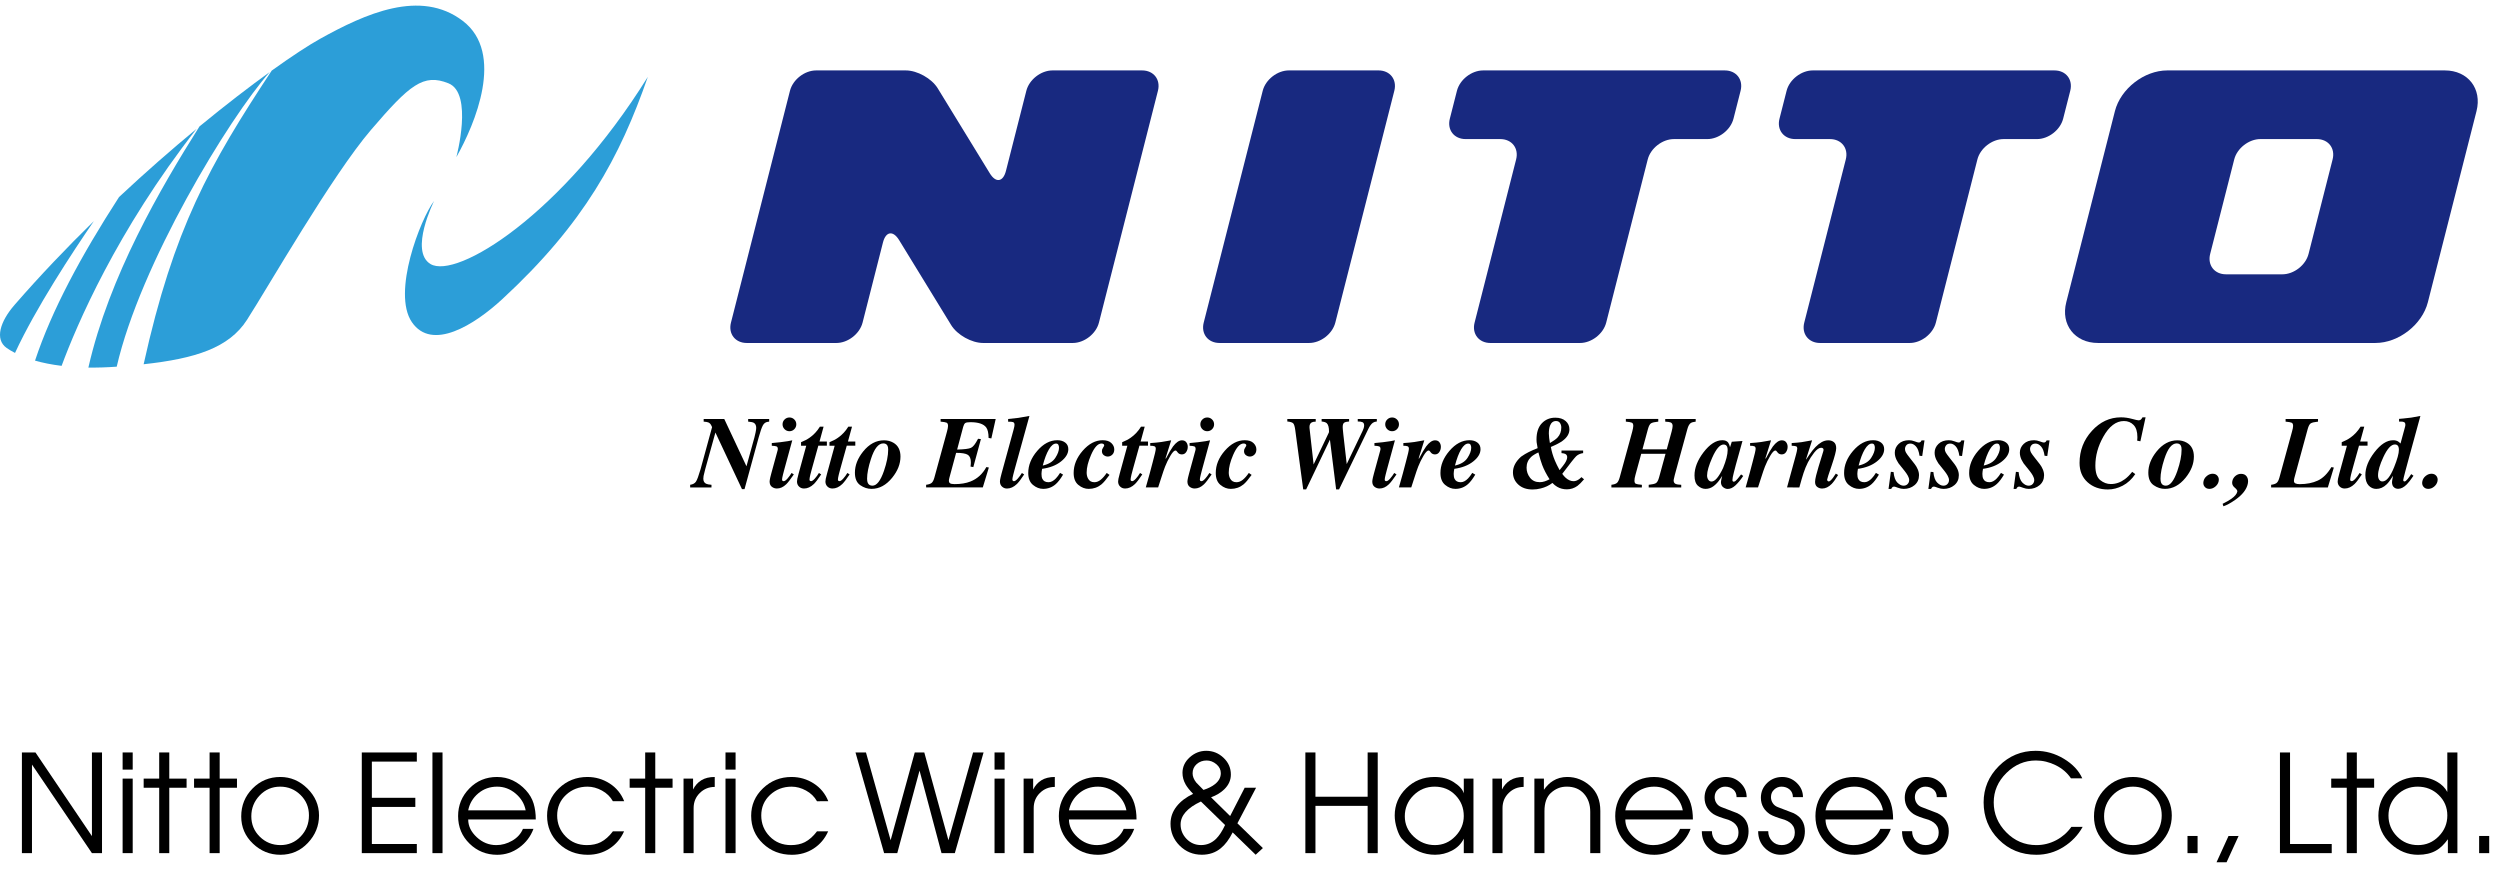 <?xml version="1.0" encoding="utf-8"?>
<!-- Generator: Adobe Illustrator 25.3.1, SVG Export Plug-In . SVG Version: 6.00 Build 0)  -->
<svg version="1.1" baseProfile="tiny" xmlns="http://www.w3.org/2000/svg" xmlns:xlink="http://www.w3.org/1999/xlink" x="0px"
	 y="0px" viewBox="0 0 215 75" overflow="visible" xml:space="preserve">
<g id="フッター">
</g>
<g id="ヘッダー">
</g>
<g id="MENU1">
</g>
<g id="MENU2">
	<g>
		<g>
			<g>
				<g>
					<g>
						<path fill="#2C9ED8" d="M37.025,22.707c-1.85-1.11,0.308-5.428,0.308-5.428c-1.172,1.542-3.639,7.895-1.912,10.424
							c1.727,2.529,5.366,0.247,7.772-1.974c7.058-6.515,10.116-12.213,12.521-19.121C48.313,18.513,39.25,24.042,37.025,22.707z"/>
						<path fill="#2C9ED8" d="M17.154,10.874c-3.355,5.325-7.766,12.87-9.553,20.737c0.745,0.01,1.556-0.013,2.437-0.077
							c2.022-8.802,9.63-21.348,13.156-25.337C21.452,7.453,19.392,9.033,17.154,10.874z"/>
						<path fill="#2C9ED8" d="M10.237,16.946c-3.277,5.071-5.792,9.746-7.224,14.068c0.638,0.182,1.395,0.34,2.285,0.449
							c1.272-3.439,4.73-11.595,11.607-20.384C14.798,12.82,12.539,14.791,10.237,16.946z"/>
						<path fill="#2C9ED8" d="M38.567,7.164c2.159,0.864,0.678,6.353,0.678,6.353c1.604-2.837,4.194-8.944,0.555-11.719
							c-3.639-2.776-8.389-0.617-12.275,1.542c-0.942,0.523-2.38,1.457-4.157,2.732c-5.344,8.1-8.422,13.543-11.015,25.254
							c4.452-0.486,7.335-1.41,8.88-3.807c1.789-2.776,7.34-12.46,10.671-16.346C35.236,7.287,36.408,6.3,38.567,7.164z"/>
						<path fill="#2C9ED8" d="M1.25,26.223c-1.234,1.419-1.727,2.961-0.678,3.701c0.184,0.13,0.423,0.277,0.72,0.429
							C3.06,26.517,6.23,21.697,8.07,19.017C5.767,21.268,3.457,23.685,1.25,26.223z"/>
					</g>
					<path fill="#182980" d="M103.519,27.745c-0.245,0.963,0.367,1.751,1.361,1.751h7.705c0.994,0,2.007-0.788,2.252-1.751
						l5.075-19.939c0.245-0.963-0.367-1.751-1.361-1.751h-7.705c-0.994,0-2.007,0.788-2.252,1.751L103.519,27.745z"/>
					<path fill="#182980" d="M86.512,14.695c-0.245,0.963-0.87,1.058-1.389,0.21l-4.478-7.309c-0.519-0.847-1.757-1.54-2.75-1.54
						h-7.705c-0.994,0-2.007,0.788-2.252,1.751l-5.075,19.939c-0.245,0.963,0.367,1.751,1.361,1.751h7.705
						c0.994,0,2.007-0.788,2.252-1.751l1.753-6.888c0.245-0.963,0.87-1.058,1.389-0.21l4.478,7.309
						c0.519,0.847,1.757,1.54,2.75,1.54h7.705c0.994,0,2.007-0.788,2.252-1.751l5.075-19.939c0.245-0.963-0.367-1.751-1.361-1.751
						h-7.705c-0.994,0-2.007,0.788-2.252,1.751L86.512,14.695z"/>
					<path fill="#182980" d="M124.685,10.21c-0.245,0.963,0.367,1.751,1.361,1.751h2.98c0.994,0,1.606,0.788,1.361,1.751
						l-3.572,14.034c-0.245,0.963,0.367,1.751,1.361,1.751h7.705c0.994,0,2.007-0.788,2.252-1.751l3.572-14.034
						c0.245-0.963,1.259-1.751,2.252-1.751h2.87c0.994,0,2.007-0.788,2.252-1.751l0.612-2.403c0.245-0.963-0.367-1.751-1.361-1.751
						h-20.781c-0.994,0-2.007,0.788-2.252,1.751L124.685,10.21z"/>
					<path fill="#182980" d="M153.036,10.21c-0.245,0.963,0.367,1.751,1.361,1.751h2.98c0.994,0,1.606,0.788,1.361,1.751
						l-3.572,14.034c-0.245,0.963,0.367,1.751,1.361,1.751h7.705c0.994,0,2.007-0.788,2.252-1.751l3.572-14.034
						c0.245-0.963,1.259-1.751,2.252-1.751h2.87c0.994,0,2.007-0.788,2.252-1.751l0.612-2.403c0.245-0.963-0.367-1.751-1.361-1.751
						H155.9c-0.994,0-2.007,0.788-2.252,1.751L153.036,10.21z"/>
					<path fill="#182980" d="M210.258,6.056h-23.871c-1.987,0-4.014,1.576-4.504,3.501l-4.184,16.437
						c-0.49,1.926,0.735,3.501,2.722,3.501h23.871c1.987,0,4.014-1.576,4.504-3.501l4.184-16.437
						C213.47,7.631,212.245,6.056,210.258,6.056z M200.604,13.711l-2.069,8.129c-0.245,0.963-1.259,1.751-2.252,1.751h-4.848
						c-0.994,0-1.606-0.788-1.361-1.751l2.069-8.129c0.245-0.963,1.259-1.751,2.252-1.751h4.848
						C200.237,11.961,200.849,12.748,200.604,13.711z"/>
				</g>
				<g>
					<path d="M59.355,41.691c0.229-0.031,0.395-0.12,0.495-0.267c0.1-0.146,0.233-0.505,0.4-1.077l0.988-3.611l-0.039-0.09
						c-0.066-0.157-0.156-0.262-0.271-0.313c-0.075-0.034-0.212-0.059-0.413-0.073v-0.228h1.771l1.91,4.069l0.686-2.489
						c0.04-0.154,0.072-0.292,0.096-0.412c0.038-0.184,0.056-0.316,0.056-0.399c0-0.215-0.071-0.362-0.212-0.442
						c-0.092-0.048-0.252-0.081-0.481-0.099v-0.228h1.808v0.228l-0.125,0.018c-0.181,0.025-0.32,0.126-0.417,0.303
						c-0.098,0.176-0.216,0.516-0.356,1.02l-1.223,4.466h-0.218l-2.285-4.869l-0.876,3.151c-0.072,0.26-0.119,0.455-0.142,0.584
						c-0.015,0.08-0.021,0.158-0.021,0.235c0,0.206,0.077,0.35,0.232,0.43c0.089,0.046,0.245,0.077,0.469,0.095v0.228h-1.833V41.691
						z"/>
					<path d="M66.24,41.072c0.02-0.089,0.05-0.206,0.09-0.353l0.541-1.977c0.006-0.022,0.011-0.045,0.015-0.068
						c0.004-0.022,0.006-0.044,0.006-0.064c0-0.117-0.037-0.19-0.111-0.219c-0.075-0.029-0.21-0.048-0.408-0.057v-0.231
						c0.165-0.012,0.405-0.035,0.719-0.071c0.314-0.035,0.537-0.066,0.668-0.092l0.375-0.073l-0.684,2.505
						c-0.057,0.215-0.096,0.364-0.116,0.447c-0.052,0.212-0.078,0.35-0.078,0.412c0,0.063,0.015,0.104,0.043,0.122
						c0.029,0.02,0.061,0.028,0.095,0.028c0.089,0,0.2-0.076,0.332-0.228c0.132-0.152,0.249-0.311,0.349-0.478l0.193,0.125
						c-0.287,0.421-0.506,0.705-0.658,0.851c-0.25,0.241-0.516,0.361-0.8,0.361c-0.161,0-0.305-0.05-0.433-0.148
						c-0.127-0.099-0.191-0.25-0.191-0.453C66.188,41.341,66.206,41.228,66.24,41.072z M68.31,36.075
						c0.115,0.114,0.172,0.254,0.172,0.417s-0.057,0.303-0.172,0.419c-0.114,0.116-0.253,0.174-0.417,0.174
						c-0.164,0-0.303-0.058-0.419-0.174c-0.116-0.116-0.174-0.256-0.174-0.419s0.058-0.303,0.174-0.417
						c0.116-0.114,0.255-0.172,0.419-0.172C68.056,35.903,68.195,35.961,68.31,36.075z"/>
					<path d="M68.57,41.176c0.019-0.098,0.057-0.249,0.114-0.456l0.654-2.389H68.89V38.03c0.292-0.117,0.537-0.246,0.736-0.387
						c0.353-0.246,0.647-0.562,0.884-0.949h0.318l-0.349,1.275h0.632v0.361h-0.735l-0.568,2.041
						c-0.051,0.181-0.091,0.331-0.119,0.451c-0.049,0.206-0.073,0.348-0.073,0.426c0,0.054,0.016,0.09,0.049,0.107
						c0.033,0.017,0.061,0.025,0.084,0.025c0.083,0,0.189-0.071,0.32-0.215s0.25-0.307,0.359-0.49l0.193,0.125
						c-0.262,0.396-0.471,0.67-0.629,0.825c-0.267,0.258-0.55,0.387-0.848,0.387c-0.172,0-0.316-0.057-0.431-0.17
						s-0.172-0.257-0.172-0.432C68.542,41.352,68.551,41.273,68.57,41.176z"/>
					<path d="M71.015,41.176c0.019-0.098,0.057-0.249,0.114-0.456l0.654-2.389h-0.448V38.03c0.292-0.117,0.537-0.246,0.736-0.387
						c0.353-0.246,0.647-0.562,0.884-0.949h0.318l-0.349,1.275h0.632v0.361h-0.735l-0.568,2.041
						c-0.051,0.181-0.091,0.331-0.119,0.451c-0.049,0.206-0.073,0.348-0.073,0.426c0,0.054,0.016,0.09,0.049,0.107
						c0.033,0.017,0.061,0.025,0.084,0.025c0.083,0,0.189-0.071,0.32-0.215s0.25-0.307,0.359-0.49l0.193,0.125
						c-0.262,0.396-0.471,0.67-0.629,0.825c-0.267,0.258-0.55,0.387-0.848,0.387c-0.172,0-0.316-0.057-0.431-0.17
						s-0.172-0.257-0.172-0.432C70.987,41.352,70.997,41.273,71.015,41.176z"/>
					<path d="M76.822,38.069c0.412,0.234,0.619,0.634,0.619,1.198c0,0.625-0.238,1.23-0.713,1.817
						c-0.519,0.64-1.111,0.959-1.779,0.959c-0.341,0-0.664-0.106-0.969-0.318c-0.305-0.212-0.458-0.57-0.458-1.074
						c0-0.627,0.236-1.234,0.709-1.822c0.519-0.642,1.116-0.962,1.792-0.962C76.321,37.867,76.587,37.935,76.822,38.069z
						 M74.626,41.523c0.071,0.163,0.206,0.245,0.404,0.245c0.367,0,0.696-0.421,0.988-1.264c0.244-0.707,0.365-1.318,0.365-1.834
						c0-0.138-0.017-0.245-0.052-0.322c-0.066-0.144-0.189-0.215-0.369-0.215c-0.421,0-0.775,0.446-1.062,1.34
						c-0.221,0.68-0.331,1.244-0.331,1.693C74.57,41.319,74.589,41.438,74.626,41.523z"/>
					<path d="M79.647,41.691c0.209-0.025,0.364-0.077,0.464-0.153c0.1-0.077,0.183-0.235,0.249-0.475l1.081-3.948
						c0.026-0.101,0.047-0.191,0.064-0.273c0.017-0.081,0.026-0.15,0.026-0.208c0-0.148-0.04-0.243-0.118-0.281
						c-0.079-0.039-0.253-0.069-0.522-0.093v-0.228h4.739l-0.374,1.672l-0.236-0.039c-0.006-0.427-0.075-0.729-0.207-0.906
						c-0.224-0.301-0.678-0.451-1.362-0.451c-0.233,0-0.383,0.027-0.45,0.083c-0.067,0.057-0.123,0.161-0.166,0.316l-0.522,1.955
						c0.616-0.015,1.015-0.064,1.196-0.15c0.182-0.086,0.383-0.346,0.604-0.778l0.245,0.03l-0.653,2.406l-0.24-0.043
						c0.011-0.083,0.019-0.155,0.023-0.217s0.006-0.112,0.006-0.152c0-0.312-0.086-0.525-0.259-0.641
						c-0.172-0.114-0.508-0.172-1.009-0.172l-0.579,2.148c-0.014,0.052-0.025,0.102-0.032,0.15s-0.011,0.088-0.011,0.116
						c0,0.08,0.031,0.146,0.095,0.197c0.063,0.052,0.195,0.078,0.396,0.078c0.533,0,0.988-0.075,1.364-0.224
						c0.585-0.229,1.041-0.644,1.368-1.242l0.215,0.039l-0.52,1.71h-4.875V41.691z"/>
					<path d="M86.049,41.06c0.017-0.078,0.046-0.191,0.086-0.34l1.039-3.793c0.026-0.098,0.044-0.177,0.056-0.236
						c0.012-0.061,0.018-0.112,0.018-0.155c0-0.129-0.043-0.208-0.129-0.236s-0.226-0.04-0.421-0.034v-0.232
						c0.436-0.043,0.73-0.075,0.884-0.097c0.153-0.021,0.47-0.076,0.949-0.165l-1.273,4.601c-0.063,0.232-0.102,0.38-0.116,0.443
						c-0.052,0.209-0.078,0.348-0.078,0.417c0,0.061,0.016,0.101,0.047,0.12c0.032,0.021,0.06,0.03,0.086,0.03
						c0.086,0,0.196-0.074,0.33-0.224c0.134-0.148,0.252-0.31,0.356-0.481l0.193,0.125c-0.258,0.396-0.467,0.67-0.628,0.825
						c-0.267,0.258-0.551,0.387-0.852,0.387c-0.164,0-0.305-0.056-0.424-0.166c-0.119-0.11-0.178-0.256-0.178-0.436
						C85.993,41.337,86.012,41.22,86.049,41.06z"/>
					<path d="M89.193,38.785c0.527-0.617,1.105-0.927,1.736-0.927c0.272,0,0.498,0.067,0.677,0.201
						c0.179,0.135,0.269,0.325,0.269,0.571c0,0.371-0.209,0.723-0.627,1.055c-0.418,0.332-0.961,0.544-1.628,0.635
						c-0.017,0.089-0.03,0.172-0.039,0.249c-0.009,0.078-0.013,0.141-0.013,0.189c0,0.181,0.025,0.322,0.077,0.426
						c0.092,0.191,0.268,0.287,0.528,0.287c0.212,0,0.423-0.108,0.632-0.326c0.112-0.114,0.232-0.273,0.361-0.477l0.258,0.15
						c-0.221,0.369-0.428,0.64-0.623,0.812c-0.309,0.275-0.672,0.413-1.087,0.413c-0.31,0-0.601-0.112-0.875-0.337
						s-0.41-0.567-0.41-1.028C88.428,40.015,88.683,39.384,89.193,38.785z M91.019,38.251c-0.037-0.069-0.104-0.104-0.202-0.104
						c-0.206,0-0.409,0.166-0.608,0.497c-0.199,0.332-0.376,0.796-0.531,1.394c0.507-0.114,0.867-0.335,1.079-0.66
						c0.212-0.326,0.318-0.616,0.318-0.87C91.075,38.406,91.056,38.321,91.019,38.251z"/>
					<path d="M93.111,38.765c0.527-0.604,1.1-0.906,1.719-0.906c0.33,0,0.578,0.081,0.746,0.243
						c0.167,0.161,0.251,0.344,0.251,0.548c0,0.188-0.056,0.339-0.167,0.448c-0.112,0.11-0.244,0.166-0.396,0.166
						c-0.115,0-0.226-0.039-0.335-0.118s-0.164-0.195-0.164-0.351c0-0.062,0.007-0.111,0.02-0.146
						c0.013-0.035,0.041-0.088,0.084-0.159l0.039-0.064c0.02-0.031,0.034-0.056,0.041-0.073c0.007-0.018,0.011-0.036,0.011-0.056
						c0-0.049-0.023-0.087-0.068-0.114c-0.046-0.027-0.101-0.041-0.164-0.041c-0.315,0-0.614,0.327-0.898,0.98
						c-0.252,0.581-0.378,1.085-0.378,1.512c0,0.195,0.037,0.364,0.111,0.508c0.112,0.221,0.295,0.33,0.55,0.33
						c0.189,0,0.37-0.069,0.543-0.208s0.346-0.334,0.518-0.587l0.245,0.164c-0.284,0.395-0.517,0.669-0.7,0.82
						c-0.312,0.255-0.676,0.383-1.092,0.383c-0.315,0-0.609-0.112-0.883-0.336c-0.273-0.223-0.41-0.566-0.41-1.031
						C92.334,39.998,92.593,39.361,93.111,38.765z"/>
					<path d="M96.186,41.176c0.019-0.098,0.057-0.249,0.114-0.456l0.654-2.389h-0.448V38.03c0.292-0.117,0.537-0.246,0.736-0.387
						c0.353-0.246,0.647-0.562,0.884-0.949h0.318l-0.349,1.275h0.632v0.361h-0.735l-0.568,2.041
						c-0.051,0.181-0.091,0.331-0.119,0.451c-0.049,0.206-0.073,0.348-0.073,0.426c0,0.054,0.016,0.09,0.049,0.107
						c0.033,0.017,0.061,0.025,0.084,0.025c0.083,0,0.189-0.071,0.32-0.215s0.25-0.307,0.359-0.49l0.193,0.125
						c-0.262,0.396-0.471,0.67-0.629,0.825c-0.267,0.258-0.55,0.387-0.848,0.387c-0.172,0-0.316-0.057-0.431-0.17
						s-0.172-0.257-0.172-0.432C96.158,41.352,96.167,41.273,96.186,41.176z"/>
					<path d="M98.538,41.919c0.242-0.839,0.44-1.562,0.593-2.166c0.177-0.649,0.266-1.036,0.266-1.16
						c0-0.108-0.036-0.179-0.107-0.21c-0.071-0.031-0.195-0.048-0.37-0.048v-0.231c0.375-0.023,0.691-0.053,0.949-0.091
						c0.167-0.022,0.451-0.071,0.853-0.146l-0.489,1.56l0.039,0.009c0.252-0.487,0.454-0.832,0.605-1.036
						c0.266-0.354,0.522-0.532,0.769-0.532c0.171,0,0.298,0.058,0.38,0.172s0.122,0.242,0.122,0.382c0,0.17-0.045,0.321-0.135,0.456
						s-0.215,0.202-0.376,0.202c-0.071,0-0.138-0.015-0.2-0.043c-0.062-0.029-0.114-0.072-0.157-0.129l-0.082-0.104
						c-0.015-0.018-0.029-0.031-0.045-0.043c-0.016-0.012-0.036-0.018-0.062-0.018c-0.112,0-0.258,0.152-0.438,0.456
						c-0.18,0.304-0.332,0.613-0.455,0.928c-0.086,0.218-0.192,0.527-0.318,0.929c-0.126,0.4-0.219,0.688-0.279,0.863H98.538z"/>
					<path d="M102.171,41.072c0.02-0.089,0.05-0.206,0.09-0.353l0.541-1.977c0.006-0.022,0.011-0.045,0.015-0.068
						c0.004-0.022,0.006-0.044,0.006-0.064c0-0.117-0.037-0.19-0.111-0.219c-0.075-0.029-0.21-0.048-0.408-0.057v-0.231
						c0.165-0.012,0.405-0.035,0.719-0.071c0.314-0.035,0.537-0.066,0.668-0.092l0.375-0.073l-0.684,2.505
						c-0.057,0.215-0.096,0.364-0.116,0.447c-0.052,0.212-0.078,0.35-0.078,0.412c0,0.063,0.015,0.104,0.043,0.122
						c0.029,0.02,0.061,0.028,0.095,0.028c0.089,0,0.2-0.076,0.332-0.228c0.132-0.152,0.249-0.311,0.349-0.478l0.193,0.125
						c-0.287,0.421-0.506,0.705-0.658,0.851c-0.25,0.241-0.516,0.361-0.8,0.361c-0.161,0-0.305-0.05-0.433-0.148
						c-0.127-0.099-0.191-0.25-0.191-0.453C102.119,41.341,102.137,41.228,102.171,41.072z M104.24,36.075
						c0.115,0.114,0.172,0.254,0.172,0.417s-0.057,0.303-0.172,0.419c-0.114,0.116-0.253,0.174-0.417,0.174
						c-0.164,0-0.303-0.058-0.419-0.174c-0.116-0.116-0.174-0.256-0.174-0.419s0.058-0.303,0.174-0.417
						c0.116-0.114,0.255-0.172,0.419-0.172C103.987,35.903,104.126,35.961,104.24,36.075z"/>
					<path d="M105.332,38.765c0.527-0.604,1.1-0.906,1.719-0.906c0.33,0,0.578,0.081,0.746,0.243
						c0.167,0.161,0.251,0.344,0.251,0.548c0,0.188-0.056,0.339-0.167,0.448c-0.112,0.11-0.244,0.166-0.396,0.166
						c-0.115,0-0.226-0.039-0.335-0.118s-0.164-0.195-0.164-0.351c0-0.062,0.007-0.111,0.02-0.146
						c0.013-0.035,0.041-0.088,0.084-0.159l0.039-0.064c0.02-0.031,0.034-0.056,0.041-0.073c0.007-0.018,0.011-0.036,0.011-0.056
						c0-0.049-0.023-0.087-0.068-0.114c-0.046-0.027-0.101-0.041-0.164-0.041c-0.315,0-0.614,0.327-0.898,0.98
						c-0.252,0.581-0.378,1.085-0.378,1.512c0,0.195,0.037,0.364,0.111,0.508c0.112,0.221,0.295,0.33,0.55,0.33
						c0.189,0,0.37-0.069,0.543-0.208s0.346-0.334,0.518-0.587l0.245,0.164c-0.284,0.395-0.517,0.669-0.7,0.82
						c-0.312,0.255-0.676,0.383-1.092,0.383c-0.315,0-0.609-0.112-0.883-0.336c-0.273-0.223-0.41-0.566-0.41-1.031
						C104.554,39.998,104.813,39.361,105.332,38.765z"/>
					<path d="M113.152,36.032v0.228c-0.152,0.003-0.265,0.024-0.339,0.064c-0.132,0.069-0.198,0.201-0.198,0.396
						c0,0.021,0.001,0.04,0.002,0.059s0.003,0.045,0.006,0.079l0.347,3.084l1.312-2.744c0.008-0.034,0.013-0.062,0.013-0.082
						c0-0.354-0.064-0.596-0.193-0.722c-0.08-0.075-0.228-0.123-0.442-0.146v-0.215h2.363v0.215
						c-0.201,0.012-0.342,0.047-0.426,0.104c-0.083,0.058-0.125,0.183-0.125,0.374c0,0.041,0.003,0.098,0.009,0.17
						c0.008,0.119,0.023,0.267,0.043,0.443l0.294,2.57l1.369-2.858c0.031-0.069,0.061-0.145,0.088-0.225s0.041-0.159,0.041-0.238
						c0-0.146-0.048-0.239-0.144-0.282c-0.096-0.042-0.231-0.062-0.406-0.059v-0.215h1.642v0.215
						c-0.141,0.015-0.252,0.05-0.335,0.107c-0.14,0.098-0.273,0.276-0.399,0.537l-2.514,5.195h-0.253l-0.533-4.279l-2.045,4.279
						h-0.253l-0.684-5.104c-0.04-0.304-0.099-0.496-0.176-0.576c-0.078-0.08-0.247-0.134-0.507-0.159v-0.215H113.152z"/>
					<path d="M118.069,41.072c0.02-0.089,0.05-0.206,0.09-0.353l0.541-1.977c0.006-0.022,0.011-0.045,0.015-0.068
						c0.004-0.022,0.006-0.044,0.006-0.064c0-0.117-0.037-0.19-0.111-0.219c-0.075-0.029-0.21-0.048-0.408-0.057v-0.231
						c0.165-0.012,0.405-0.035,0.719-0.071c0.314-0.035,0.537-0.066,0.668-0.092l0.375-0.073l-0.684,2.505
						c-0.057,0.215-0.096,0.364-0.116,0.447c-0.052,0.212-0.078,0.35-0.078,0.412c0,0.063,0.015,0.104,0.043,0.122
						c0.029,0.02,0.061,0.028,0.095,0.028c0.089,0,0.2-0.076,0.332-0.228c0.132-0.152,0.249-0.311,0.349-0.478l0.193,0.125
						c-0.287,0.421-0.506,0.705-0.658,0.851c-0.25,0.241-0.516,0.361-0.8,0.361c-0.161,0-0.305-0.05-0.433-0.148
						c-0.127-0.099-0.191-0.25-0.191-0.453C118.018,41.341,118.035,41.228,118.069,41.072z M120.139,36.075
						c0.115,0.114,0.172,0.254,0.172,0.417s-0.057,0.303-0.172,0.419c-0.114,0.116-0.253,0.174-0.417,0.174
						c-0.164,0-0.303-0.058-0.419-0.174c-0.116-0.116-0.174-0.256-0.174-0.419s0.058-0.303,0.174-0.417
						c0.116-0.114,0.255-0.172,0.419-0.172C119.885,35.903,120.024,35.961,120.139,36.075z"/>
					<path d="M120.306,41.919c0.242-0.839,0.44-1.562,0.593-2.166c0.177-0.649,0.266-1.036,0.266-1.16
						c0-0.108-0.036-0.179-0.107-0.21c-0.071-0.031-0.195-0.048-0.37-0.048v-0.231c0.375-0.023,0.691-0.053,0.949-0.091
						c0.167-0.022,0.451-0.071,0.853-0.146l-0.489,1.56l0.039,0.009c0.252-0.487,0.454-0.832,0.605-1.036
						c0.266-0.354,0.522-0.532,0.769-0.532c0.171,0,0.298,0.058,0.38,0.172s0.122,0.242,0.122,0.382c0,0.17-0.045,0.321-0.135,0.456
						s-0.215,0.202-0.376,0.202c-0.071,0-0.138-0.015-0.2-0.043c-0.062-0.029-0.114-0.072-0.157-0.129l-0.082-0.104
						c-0.015-0.018-0.029-0.031-0.045-0.043c-0.016-0.012-0.036-0.018-0.062-0.018c-0.112,0-0.258,0.152-0.438,0.456
						c-0.18,0.304-0.332,0.613-0.455,0.928c-0.086,0.218-0.192,0.527-0.318,0.929c-0.126,0.4-0.219,0.688-0.279,0.863H120.306z"/>
					<path d="M124.642,38.785c0.527-0.617,1.105-0.927,1.736-0.927c0.272,0,0.498,0.067,0.677,0.201
						c0.179,0.135,0.269,0.325,0.269,0.571c0,0.371-0.209,0.723-0.627,1.055c-0.418,0.332-0.961,0.544-1.628,0.635
						c-0.017,0.089-0.03,0.172-0.039,0.249c-0.009,0.078-0.013,0.141-0.013,0.189c0,0.181,0.025,0.322,0.077,0.426
						c0.092,0.191,0.268,0.287,0.528,0.287c0.212,0,0.423-0.108,0.632-0.326c0.112-0.114,0.232-0.273,0.361-0.477l0.258,0.15
						c-0.221,0.369-0.428,0.64-0.623,0.812c-0.309,0.275-0.672,0.413-1.087,0.413c-0.31,0-0.601-0.112-0.875-0.337
						s-0.41-0.567-0.41-1.028C123.877,40.015,124.132,39.384,124.642,38.785z M126.468,38.251c-0.037-0.069-0.104-0.104-0.202-0.104
						c-0.206,0-0.409,0.166-0.608,0.497c-0.199,0.332-0.376,0.796-0.531,1.394c0.507-0.114,0.867-0.335,1.079-0.66
						c0.212-0.326,0.318-0.616,0.318-0.87C126.523,38.406,126.505,38.321,126.468,38.251z"/>
					<path d="M132.15,38.028c-0.007-0.062-0.011-0.137-0.011-0.226c0-0.613,0.153-1.08,0.46-1.401c0.306-0.32,0.692-0.48,1.156-0.48
						c0.375,0,0.672,0.096,0.89,0.287c0.217,0.192,0.326,0.432,0.326,0.718c0,0.367-0.197,0.696-0.593,0.988
						c-0.221,0.163-0.556,0.338-1.005,0.524c0.069,0.393,0.186,0.786,0.352,1.182c0.095,0.227,0.228,0.497,0.4,0.812
						c0.22-0.27,0.371-0.466,0.451-0.589c0.134-0.209,0.202-0.386,0.202-0.528c0-0.129-0.056-0.223-0.167-0.279
						c-0.066-0.032-0.173-0.055-0.322-0.069v-0.224h1.861v0.224c-0.257,0.037-0.46,0.131-0.609,0.279
						c-0.149,0.149-0.545,0.65-1.187,1.504c0.186,0.267,0.393,0.451,0.619,0.555c0.121,0.052,0.236,0.077,0.348,0.077
						c0.141,0,0.279-0.043,0.417-0.129c0.08-0.049,0.169-0.122,0.266-0.219l0.224,0.185c-0.224,0.264-0.413,0.452-0.567,0.567
						c-0.275,0.197-0.579,0.296-0.911,0.296c-0.306,0-0.583-0.071-0.829-0.215c-0.141-0.08-0.278-0.191-0.413-0.335
						c-0.29,0.224-0.623,0.381-1.001,0.473c-0.238,0.061-0.473,0.09-0.705,0.09c-0.513,0-0.923-0.141-1.229-0.423
						c-0.306-0.282-0.459-0.632-0.459-1.051c0-0.246,0.06-0.482,0.18-0.709c0.121-0.226,0.293-0.439,0.52-0.64
						c0.229-0.161,0.453-0.295,0.67-0.402s0.468-0.217,0.752-0.328C132.186,38.261,132.158,38.09,132.15,38.028z M132.841,41.399
						c0.14-0.046,0.281-0.106,0.421-0.182c-0.275-0.429-0.488-0.842-0.637-1.237c-0.095-0.246-0.202-0.604-0.322-1.073
						c-0.284,0.132-0.496,0.265-0.636,0.399c-0.255,0.246-0.382,0.552-0.382,0.915c0,0.318,0.099,0.605,0.296,0.861
						c0.198,0.257,0.479,0.385,0.843,0.385C132.562,41.468,132.7,41.445,132.841,41.399z M134.159,36.378
						c-0.074-0.113-0.188-0.17-0.339-0.17c-0.244,0-0.417,0.134-0.52,0.4c-0.066,0.175-0.099,0.4-0.099,0.679
						c0,0.114,0.008,0.239,0.026,0.374c0.017,0.135,0.039,0.282,0.065,0.442c0.315-0.184,0.535-0.344,0.661-0.481
						c0.212-0.232,0.318-0.517,0.318-0.855C134.271,36.621,134.234,36.491,134.159,36.378z"/>
					<path d="M138.58,41.691c0.223-0.026,0.381-0.079,0.475-0.159c0.093-0.08,0.172-0.237,0.238-0.472l1.08-3.945
						c0.023-0.092,0.044-0.181,0.062-0.267s0.028-0.157,0.028-0.215c0-0.148-0.04-0.243-0.12-0.281
						c-0.081-0.039-0.254-0.069-0.52-0.093v-0.228h2.788v0.228c-0.307,0.032-0.513,0.08-0.619,0.145s-0.195,0.227-0.266,0.487
						l-0.474,1.749h2.091l0.417-1.525c0.025-0.101,0.045-0.191,0.062-0.273c0.017-0.081,0.025-0.15,0.025-0.208
						c0-0.154-0.057-0.256-0.171-0.305c-0.074-0.032-0.229-0.055-0.466-0.069v-0.228h2.62v0.228
						c-0.203,0.026-0.345,0.066-0.425,0.12c-0.123,0.089-0.219,0.26-0.288,0.512l-1.081,3.946l-0.072,0.305
						c-0.014,0.065-0.023,0.106-0.026,0.122s-0.004,0.035-0.004,0.058c0,0.151,0.064,0.253,0.193,0.305
						c0.077,0.031,0.23,0.053,0.459,0.064v0.228h-2.797v-0.228c0.307-0.031,0.514-0.079,0.621-0.144s0.197-0.227,0.269-0.487
						l0.557-2.033h-2.091l-0.496,1.811c-0.034,0.136-0.057,0.232-0.068,0.29c-0.012,0.059-0.017,0.128-0.017,0.21
						c0,0.14,0.039,0.228,0.116,0.264c0.077,0.037,0.25,0.067,0.52,0.09v0.228h-2.62V41.691z"/>
					<path d="M146.5,38.902c0.532-0.696,1.073-1.044,1.623-1.044c0.223,0,0.388,0.066,0.494,0.197
						c0.063,0.081,0.119,0.215,0.167,0.404l0.149-0.469l0.919-0.064l-0.573,2.059c-0.082,0.292-0.14,0.516-0.174,0.67
						c-0.077,0.296-0.116,0.506-0.116,0.632c0,0.052,0.011,0.088,0.034,0.107c0.023,0.021,0.049,0.03,0.078,0.03
						c0.051,0,0.102-0.02,0.15-0.058c0.048-0.039,0.103-0.094,0.163-0.166c0.029-0.031,0.077-0.091,0.146-0.178
						c0.069-0.088,0.126-0.161,0.172-0.222l0.185,0.133c-0.238,0.35-0.465,0.623-0.681,0.821c-0.216,0.197-0.435,0.296-0.655,0.296
						c-0.135,0-0.265-0.05-0.391-0.15c-0.126-0.1-0.189-0.247-0.189-0.442c0-0.074,0.037-0.256,0.111-0.546
						c0.012-0.011,0.001,0.009-0.032,0.061c-0.033,0.052-0.083,0.128-0.152,0.228c-0.155,0.235-0.337,0.435-0.548,0.598
						s-0.445,0.245-0.703,0.245c-0.232,0-0.448-0.088-0.649-0.263c-0.2-0.175-0.301-0.471-0.301-0.89
						C145.727,40.245,145.984,39.581,146.5,38.902z M148.535,38.426c-0.054-0.132-0.156-0.198-0.305-0.198
						c-0.318,0-0.644,0.377-0.979,1.131c-0.294,0.667-0.442,1.179-0.442,1.533c0,0.141,0.035,0.263,0.105,0.365
						c0.07,0.104,0.163,0.155,0.277,0.155c0.292,0.003,0.623-0.384,0.992-1.16c0.263-0.65,0.395-1.166,0.395-1.547
						C148.578,38.591,148.563,38.497,148.535,38.426z"/>
					<path d="M150.126,41.919c0.242-0.839,0.44-1.562,0.593-2.166c0.177-0.649,0.266-1.036,0.266-1.16
						c0-0.108-0.036-0.179-0.107-0.21c-0.071-0.031-0.195-0.048-0.37-0.048v-0.231c0.375-0.023,0.691-0.053,0.949-0.091
						c0.167-0.022,0.451-0.071,0.853-0.146l-0.489,1.56l0.039,0.009c0.252-0.487,0.454-0.832,0.605-1.036
						c0.266-0.354,0.522-0.532,0.769-0.532c0.171,0,0.298,0.058,0.38,0.172s0.122,0.242,0.122,0.382c0,0.17-0.045,0.321-0.135,0.456
						s-0.215,0.202-0.376,0.202c-0.071,0-0.138-0.015-0.2-0.043c-0.062-0.029-0.114-0.072-0.157-0.129l-0.082-0.104
						c-0.015-0.018-0.029-0.031-0.045-0.043c-0.016-0.012-0.036-0.018-0.062-0.018c-0.112,0-0.258,0.152-0.438,0.456
						c-0.18,0.304-0.332,0.613-0.455,0.928c-0.086,0.218-0.192,0.527-0.318,0.929c-0.126,0.4-0.219,0.688-0.279,0.863H150.126z"/>
					<path d="M153.684,41.919l0.77-2.811c0.031-0.114,0.054-0.204,0.068-0.271c0.029-0.123,0.043-0.209,0.043-0.258
						c0-0.105-0.033-0.172-0.099-0.197c-0.066-0.026-0.193-0.042-0.382-0.048v-0.231c0.364-0.023,0.648-0.049,0.85-0.077
						c0.202-0.029,0.504-0.082,0.906-0.159l-0.521,1.628l0.023,0.014c-0.014,0.014,0.072-0.117,0.259-0.394
						c0.188-0.276,0.366-0.501,0.536-0.673c0.167-0.174,0.342-0.313,0.525-0.419c0.183-0.104,0.375-0.156,0.577-0.156
						c0.188,0,0.347,0.053,0.478,0.159c0.131,0.105,0.196,0.279,0.196,0.52c0,0.224-0.129,0.716-0.387,1.479
						c-0.261,0.759-0.392,1.166-0.392,1.22c0,0.052,0.016,0.091,0.047,0.118c0.032,0.027,0.063,0.041,0.095,0.041
						c0.077,0,0.192-0.098,0.344-0.292c0.08-0.104,0.167-0.23,0.262-0.383l0.193,0.125c-0.215,0.353-0.397,0.605-0.547,0.761
						c-0.26,0.266-0.536,0.399-0.827,0.399c-0.155,0-0.295-0.046-0.419-0.138c-0.124-0.092-0.186-0.236-0.186-0.434
						c0-0.126,0.03-0.31,0.09-0.551c0.06-0.24,0.129-0.488,0.207-0.743l0.402-1.314c0.009-0.031,0.016-0.059,0.021-0.082
						c0.006-0.022,0.009-0.046,0.009-0.068c0-0.066-0.022-0.112-0.066-0.138c-0.044-0.025-0.092-0.039-0.143-0.039
						c-0.179,0-0.378,0.14-0.597,0.419c-0.219,0.279-0.398,0.559-0.538,0.836c-0.151,0.301-0.276,0.606-0.377,0.915
						c-0.101,0.31-0.221,0.724-0.361,1.242H153.684z"/>
					<path d="M159.356,38.785c0.527-0.617,1.105-0.927,1.736-0.927c0.272,0,0.498,0.067,0.677,0.201
						c0.179,0.135,0.269,0.325,0.269,0.571c0,0.371-0.209,0.723-0.627,1.055c-0.418,0.332-0.961,0.544-1.628,0.635
						c-0.017,0.089-0.03,0.172-0.039,0.249c-0.009,0.078-0.013,0.141-0.013,0.189c0,0.181,0.025,0.322,0.077,0.426
						c0.092,0.191,0.268,0.287,0.528,0.287c0.212,0,0.423-0.108,0.632-0.326c0.112-0.114,0.232-0.273,0.361-0.477l0.258,0.15
						c-0.221,0.369-0.428,0.64-0.623,0.812c-0.309,0.275-0.672,0.413-1.087,0.413c-0.31,0-0.601-0.112-0.875-0.337
						s-0.41-0.567-0.41-1.028C158.591,40.015,158.846,39.384,159.356,38.785z M161.182,38.251c-0.037-0.069-0.104-0.104-0.202-0.104
						c-0.206,0-0.409,0.166-0.608,0.497c-0.199,0.332-0.376,0.796-0.531,1.394c0.507-0.114,0.867-0.335,1.079-0.66
						c0.212-0.326,0.318-0.616,0.318-0.87C161.238,38.406,161.219,38.321,161.182,38.251z"/>
					<path d="M162.613,40.578l0.232,0.018c0.043,0.433,0.153,0.736,0.331,0.911s0.353,0.262,0.524,0.262
						c0.149,0,0.268-0.047,0.356-0.142s0.133-0.206,0.133-0.335c0-0.117-0.04-0.246-0.118-0.386
						c-0.079-0.141-0.171-0.276-0.277-0.408l-0.327-0.407c-0.143-0.154-0.265-0.335-0.365-0.541c-0.1-0.206-0.15-0.412-0.15-0.618
						c0-0.292,0.11-0.544,0.331-0.756s0.519-0.317,0.896-0.317c0.154,0,0.317,0.033,0.489,0.099
						c0.171,0.066,0.284,0.099,0.339,0.099c0.068,0,0.12-0.016,0.154-0.047s0.066-0.077,0.094-0.138h0.253l-0.197,1.345
						l-0.232-0.021c-0.055-0.372-0.156-0.64-0.305-0.803c-0.149-0.164-0.305-0.245-0.47-0.245s-0.285,0.049-0.361,0.146
						c-0.076,0.098-0.114,0.205-0.114,0.322c0,0.103,0.028,0.204,0.084,0.303s0.165,0.249,0.326,0.452l0.431,0.55
						c0.095,0.12,0.18,0.266,0.254,0.436s0.112,0.34,0.112,0.509c0,0.354-0.127,0.641-0.383,0.856s-0.567,0.324-0.934,0.324
						c-0.155,0-0.321-0.033-0.498-0.1c-0.176-0.065-0.283-0.099-0.32-0.099c-0.072,0-0.126,0.021-0.164,0.06
						c-0.038,0.04-0.067,0.086-0.09,0.139h-0.232L162.613,40.578z"/>
					<path d="M166.038,40.578l0.232,0.018c0.043,0.433,0.153,0.736,0.331,0.911s0.353,0.262,0.524,0.262
						c0.149,0,0.268-0.047,0.356-0.142s0.133-0.206,0.133-0.335c0-0.117-0.04-0.246-0.118-0.386
						c-0.079-0.141-0.171-0.276-0.277-0.408l-0.327-0.407c-0.143-0.154-0.265-0.335-0.365-0.541c-0.1-0.206-0.15-0.412-0.15-0.618
						c0-0.292,0.11-0.544,0.331-0.756s0.519-0.317,0.896-0.317c0.154,0,0.317,0.033,0.489,0.099
						c0.171,0.066,0.284,0.099,0.339,0.099c0.068,0,0.12-0.016,0.154-0.047s0.066-0.077,0.094-0.138h0.253l-0.197,1.345
						l-0.232-0.021c-0.055-0.372-0.156-0.64-0.305-0.803c-0.149-0.164-0.305-0.245-0.47-0.245s-0.285,0.049-0.361,0.146
						c-0.076,0.098-0.114,0.205-0.114,0.322c0,0.103,0.028,0.204,0.084,0.303s0.165,0.249,0.326,0.452l0.431,0.55
						c0.095,0.12,0.18,0.266,0.254,0.436s0.112,0.34,0.112,0.509c0,0.354-0.127,0.641-0.383,0.856s-0.567,0.324-0.934,0.324
						c-0.155,0-0.321-0.033-0.498-0.1c-0.176-0.065-0.283-0.099-0.32-0.099c-0.072,0-0.126,0.021-0.164,0.06
						c-0.038,0.04-0.067,0.086-0.09,0.139h-0.232L166.038,40.578z"/>
					<path d="M170.111,38.785c0.527-0.617,1.105-0.927,1.736-0.927c0.272,0,0.498,0.067,0.677,0.201
						c0.179,0.135,0.269,0.325,0.269,0.571c0,0.371-0.209,0.723-0.627,1.055c-0.418,0.332-0.961,0.544-1.628,0.635
						c-0.017,0.089-0.03,0.172-0.039,0.249c-0.009,0.078-0.013,0.141-0.013,0.189c0,0.181,0.025,0.322,0.077,0.426
						c0.092,0.191,0.268,0.287,0.528,0.287c0.212,0,0.423-0.108,0.632-0.326c0.112-0.114,0.232-0.273,0.361-0.477l0.258,0.15
						c-0.221,0.369-0.428,0.64-0.623,0.812c-0.309,0.275-0.672,0.413-1.087,0.413c-0.31,0-0.601-0.112-0.875-0.337
						s-0.41-0.567-0.41-1.028C169.347,40.015,169.602,39.384,170.111,38.785z M171.938,38.251c-0.037-0.069-0.104-0.104-0.202-0.104
						c-0.206,0-0.409,0.166-0.608,0.497c-0.199,0.332-0.376,0.796-0.531,1.394c0.507-0.114,0.867-0.335,1.079-0.66
						c0.212-0.326,0.318-0.616,0.318-0.87C171.993,38.406,171.975,38.321,171.938,38.251z"/>
					<path d="M173.368,40.578l0.232,0.018c0.043,0.433,0.153,0.736,0.331,0.911s0.353,0.262,0.524,0.262
						c0.149,0,0.268-0.047,0.356-0.142s0.133-0.206,0.133-0.335c0-0.117-0.04-0.246-0.118-0.386
						c-0.079-0.141-0.171-0.276-0.277-0.408l-0.327-0.407c-0.143-0.154-0.265-0.335-0.365-0.541c-0.1-0.206-0.15-0.412-0.15-0.618
						c0-0.292,0.11-0.544,0.331-0.756s0.519-0.317,0.896-0.317c0.154,0,0.317,0.033,0.489,0.099
						c0.171,0.066,0.284,0.099,0.339,0.099c0.068,0,0.12-0.016,0.154-0.047s0.066-0.077,0.094-0.138h0.253l-0.197,1.345
						l-0.232-0.021c-0.055-0.372-0.156-0.64-0.305-0.803c-0.149-0.164-0.305-0.245-0.47-0.245s-0.285,0.049-0.361,0.146
						c-0.076,0.098-0.114,0.205-0.114,0.322c0,0.103,0.028,0.204,0.084,0.303s0.165,0.249,0.326,0.452l0.431,0.55
						c0.095,0.12,0.18,0.266,0.254,0.436s0.112,0.34,0.112,0.509c0,0.354-0.127,0.641-0.383,0.856s-0.567,0.324-0.934,0.324
						c-0.155,0-0.321-0.033-0.498-0.1c-0.176-0.065-0.283-0.099-0.32-0.099c-0.072,0-0.126,0.021-0.164,0.06
						c-0.038,0.04-0.067,0.086-0.09,0.139h-0.232L173.368,40.578z"/>
					<path d="M183.339,36.02c0.319,0.086,0.511,0.129,0.574,0.129c0.092,0,0.161-0.023,0.207-0.069
						c0.045-0.045,0.09-0.108,0.133-0.188h0.267l-0.447,2.058l-0.275-0.051c0.008-0.123,0.013-0.196,0.015-0.218
						s0.002-0.054,0.002-0.097c0-0.464-0.109-0.809-0.327-1.035s-0.494-0.34-0.829-0.34c-0.682,0-1.275,0.453-1.779,1.358
						c-0.453,0.808-0.679,1.631-0.679,2.471c0,0.61,0.14,1.027,0.419,1.252c0.279,0.226,0.583,0.338,0.913,0.338
						c0.43,0,0.835-0.142,1.216-0.426c0.207-0.154,0.413-0.362,0.619-0.623l0.266,0.193c-0.304,0.447-0.665,0.779-1.083,0.997
						c-0.418,0.218-0.842,0.326-1.272,0.326c-0.705,0-1.287-0.206-1.747-0.62c-0.46-0.414-0.69-0.968-0.69-1.661
						c0-1.06,0.353-1.978,1.057-2.754c0.705-0.779,1.541-1.169,2.509-1.169C182.709,35.891,183.02,35.934,183.339,36.02z"/>
					<path d="M188.055,38.069c0.412,0.234,0.619,0.634,0.619,1.198c0,0.625-0.238,1.23-0.713,1.817
						c-0.519,0.64-1.111,0.959-1.779,0.959c-0.341,0-0.664-0.106-0.969-0.318c-0.305-0.212-0.458-0.57-0.458-1.074
						c0-0.627,0.236-1.234,0.709-1.822c0.519-0.642,1.116-0.962,1.792-0.962C187.554,37.867,187.82,37.935,188.055,38.069z
						 M185.859,41.523c0.071,0.163,0.206,0.245,0.404,0.245c0.367,0,0.696-0.421,0.988-1.264c0.244-0.707,0.365-1.318,0.365-1.834
						c0-0.138-0.017-0.245-0.052-0.322c-0.066-0.144-0.189-0.215-0.369-0.215c-0.421,0-0.775,0.446-1.062,1.34
						c-0.221,0.68-0.331,1.244-0.331,1.693C185.803,41.319,185.822,41.438,185.859,41.523z"/>
					<path d="M190.289,40.741c0.181,0,0.321,0.064,0.421,0.191c0.1,0.128,0.132,0.28,0.094,0.458
						c-0.04,0.181-0.137,0.334-0.292,0.462c-0.155,0.127-0.322,0.191-0.503,0.191c-0.177,0-0.316-0.064-0.417-0.191
						c-0.101-0.128-0.13-0.281-0.09-0.462c0.037-0.181,0.133-0.334,0.288-0.46C189.945,40.805,190.112,40.741,190.289,40.741z"/>
					<path d="M191.145,43.328c0.321-0.16,0.568-0.302,0.743-0.425c0.304-0.215,0.477-0.422,0.52-0.619
						c0.02-0.095-0.058-0.214-0.234-0.358c-0.176-0.145-0.242-0.326-0.196-0.544c0.04-0.187,0.131-0.338,0.273-0.455
						c0.142-0.118,0.303-0.177,0.483-0.177c0.224,0,0.388,0.082,0.494,0.245s0.133,0.367,0.082,0.61
						c-0.103,0.489-0.464,0.951-1.083,1.384c-0.401,0.28-0.739,0.464-1.014,0.55L191.145,43.328z"/>
					<path d="M195.321,41.691c0.209-0.026,0.363-0.077,0.463-0.154c0.1-0.078,0.183-0.236,0.249-0.478l1.08-3.945
						c0.031-0.111,0.055-0.205,0.07-0.281c0.016-0.076,0.024-0.143,0.024-0.199c0-0.149-0.042-0.243-0.125-0.281
						c-0.083-0.039-0.256-0.069-0.52-0.093v-0.228h2.788v0.228c-0.307,0.031-0.513,0.08-0.619,0.144
						c-0.106,0.064-0.195,0.228-0.267,0.488l-1.145,4.198c-0.011,0.047-0.021,0.09-0.028,0.13c-0.007,0.041-0.011,0.088-0.011,0.143
						c0,0.099,0.043,0.169,0.129,0.21c0.086,0.042,0.207,0.063,0.361,0.063c0.605,0,1.127-0.104,1.567-0.31s0.828-0.592,1.163-1.156
						l0.21,0.039l-0.516,1.71h-4.877V41.691z"/>
					<path d="M201.068,41.176c0.019-0.098,0.057-0.249,0.114-0.456l0.654-2.389h-0.448V38.03c0.292-0.117,0.537-0.246,0.736-0.387
						c0.353-0.246,0.647-0.562,0.884-0.949h0.318l-0.349,1.275h0.632v0.361h-0.735l-0.568,2.041
						c-0.051,0.181-0.091,0.331-0.119,0.451c-0.049,0.206-0.073,0.348-0.073,0.426c0,0.054,0.016,0.09,0.049,0.107
						c0.033,0.017,0.061,0.025,0.084,0.025c0.083,0,0.189-0.071,0.32-0.215s0.25-0.307,0.359-0.49l0.193,0.125
						c-0.262,0.396-0.471,0.67-0.629,0.825c-0.267,0.258-0.55,0.387-0.848,0.387c-0.172,0-0.316-0.057-0.431-0.17
						s-0.172-0.257-0.172-0.432C201.041,41.352,201.05,41.273,201.068,41.176z"/>
					<path d="M206.221,37.957c0.069,0.04,0.144,0.102,0.224,0.185l0.393-1.451c0.009-0.028,0.015-0.057,0.018-0.086
						c0.002-0.028,0.004-0.056,0.004-0.082c0-0.104-0.031-0.174-0.094-0.211s-0.152-0.056-0.267-0.056h-0.18v-0.232l0.376-0.034
						c0.294-0.025,0.521-0.052,0.681-0.077c0.16-0.026,0.419-0.073,0.779-0.142l-0.975,3.562c-0.078,0.278-0.18,0.66-0.309,1.146
						c-0.128,0.485-0.193,0.753-0.193,0.801c0,0.043,0.011,0.075,0.032,0.095c0.021,0.021,0.048,0.03,0.08,0.03
						c0.066,0,0.157-0.071,0.273-0.213c0.116-0.142,0.217-0.281,0.303-0.419l0.193,0.142c-0.232,0.344-0.422,0.589-0.568,0.735
						c-0.255,0.258-0.504,0.387-0.745,0.387c-0.126,0-0.234-0.032-0.323-0.095c-0.141-0.095-0.211-0.255-0.211-0.481
						c0-0.037,0.008-0.103,0.024-0.195s0.038-0.21,0.066-0.351c-0.211,0.344-0.395,0.591-0.549,0.739
						c-0.269,0.261-0.566,0.392-0.892,0.392c-0.257,0-0.479-0.1-0.663-0.299s-0.277-0.498-0.277-0.896
						c0-0.627,0.261-1.278,0.782-1.955c0.532-0.689,1.066-1.035,1.602-1.035C205.965,37.858,206.104,37.892,206.221,37.957z
						 M204.613,41.26c0.067,0.096,0.158,0.144,0.272,0.144c0.346,0,0.682-0.408,1.008-1.225c0.274-0.679,0.412-1.178,0.412-1.495
						c0-0.112-0.015-0.202-0.043-0.271c-0.055-0.126-0.155-0.189-0.3-0.189c-0.326,0-0.658,0.364-0.996,1.092
						c-0.303,0.65-0.455,1.173-0.455,1.568C204.512,41.038,204.545,41.163,204.613,41.26z"/>
					<path d="M209.109,40.741c0.181,0,0.321,0.064,0.421,0.191c0.1,0.128,0.132,0.28,0.094,0.458
						c-0.04,0.181-0.137,0.334-0.292,0.462c-0.155,0.127-0.322,0.191-0.503,0.191c-0.177,0-0.316-0.064-0.417-0.191
						c-0.101-0.128-0.13-0.281-0.09-0.462c0.037-0.181,0.133-0.334,0.288-0.46C208.766,40.805,208.932,40.741,209.109,40.741z"/>
				</g>
			</g>
		</g>
	</g>
	<g>
		<path d="M1.884,64.711l1.167,0.002l4.855,7.193v-7.196h0.867v8.659H7.906L2.75,65.753v7.616H1.884V64.711z"/>
		<path d="M10.545,64.711h0.867v1.476h-0.867V64.711z M10.545,66.96h0.867v6.409h-0.867V66.96z"/>
		<path d="M13.691,64.711h0.867v2.25h1.488v0.785h-1.488v5.624h-0.867v-5.624h-1.336V66.96h1.336V64.711z"/>
		<path d="M18.025,64.711h0.867v2.25h1.488v0.785h-1.488v5.624h-0.867v-5.624h-1.336V66.96h1.336V64.711z"/>
		<path d="M24.108,66.82c0.882,0,1.658,0.33,2.326,0.988c0.668,0.659,1.002,1.433,1.002,2.322c0,0.896-0.32,1.684-0.961,2.363
			s-1.429,1.018-2.367,1.018c-0.898,0-1.684-0.32-2.355-0.959c-0.672-0.64-1.008-1.419-1.008-2.339c0-0.944,0.326-1.745,0.979-2.404
			C22.376,67.149,23.171,66.82,24.108,66.82z M24.097,67.652c-0.695,0-1.283,0.251-1.764,0.754c-0.48,0.503-0.72,1.101-0.72,1.794
			s0.244,1.28,0.732,1.759c0.488,0.479,1.08,0.719,1.775,0.719c0.687,0,1.267-0.247,1.74-0.742c0.473-0.495,0.709-1.101,0.709-1.818
			c0-0.693-0.242-1.278-0.727-1.753C25.358,67.89,24.776,67.652,24.097,67.652z"/>
		<path d="M31.114,64.711h4.733v0.785H31.98v3.117h3.738v0.785H31.98v3.187h3.867v0.785h-4.733V64.711z"/>
		<path d="M37.19,64.711h0.867v8.659H37.19V64.711z"/>
		<path d="M42.737,66.82c0.492,0,0.947,0.1,1.365,0.299s0.795,0.482,1.131,0.85c0.312,0.344,0.531,0.72,0.656,1.13
			s0.188,0.869,0.188,1.377h-5.812c0,0.56,0.245,1.066,0.733,1.521c0.489,0.455,1.051,0.682,1.685,0.682
			c0.47,0,0.924-0.125,1.362-0.377c0.438-0.251,0.747-0.591,0.927-1.017h0.904c-0.242,0.653-0.648,1.187-1.219,1.603
			s-1.203,0.624-1.898,0.624c-0.93,0-1.723-0.32-2.378-0.959c-0.656-0.64-0.984-1.431-0.984-2.375c0-0.92,0.322-1.709,0.967-2.369
			C41.008,67.149,41.799,66.82,42.737,66.82z M42.754,67.652c-0.626,0-1.168,0.193-1.627,0.58c-0.458,0.386-0.746,0.873-0.863,1.458
			h4.944c-0.109-0.57-0.399-1.052-0.869-1.447S43.342,67.652,42.754,67.652z"/>
		<path d="M50.517,66.82c0.695,0,1.332,0.186,1.91,0.557s0.996,0.881,1.254,1.529h-0.973c-0.219-0.39-0.533-0.697-0.943-0.919
			c-0.41-0.223-0.822-0.334-1.236-0.334c-0.727,0-1.344,0.236-1.852,0.707c-0.508,0.472-0.761,1.062-0.761,1.771
			c0,0.702,0.242,1.302,0.726,1.8c0.484,0.499,1.094,0.748,1.828,0.748c0.461,0,0.859-0.085,1.195-0.255
			c0.375-0.193,0.723-0.503,1.043-0.928h0.961c-0.281,0.629-0.697,1.122-1.248,1.479c-0.551,0.357-1.174,0.536-1.869,0.536
			c-0.984,0-1.814-0.322-2.49-0.965c-0.676-0.644-1.014-1.441-1.014-2.392c0-0.928,0.34-1.715,1.02-2.363
			C48.748,67.144,49.564,66.82,50.517,66.82z"/>
		<path d="M55.486,64.711h0.867v2.25h1.488v0.785h-1.488v5.624h-0.867v-5.624H54.15V66.96h1.336V64.711z"/>
		<path d="M61.467,66.82v0.855c-0.5,0-0.928,0.174-1.283,0.521s-0.533,0.783-0.533,1.306v3.867h-0.867V66.96h0.82v0.938
			c0.171-0.344,0.41-0.609,0.714-0.797S61.006,66.82,61.467,66.82z"/>
		<path d="M62.393,64.711h0.867v1.476h-0.867V64.711z M62.393,66.96h0.867v6.409h-0.867V66.96z"/>
		<path d="M68.069,66.82c0.695,0,1.332,0.186,1.91,0.557s0.996,0.881,1.254,1.529H70.26c-0.219-0.39-0.533-0.697-0.943-0.919
			c-0.41-0.223-0.822-0.334-1.236-0.334c-0.727,0-1.344,0.236-1.852,0.707c-0.508,0.472-0.761,1.062-0.761,1.771
			c0,0.702,0.242,1.302,0.726,1.8c0.484,0.499,1.094,0.748,1.828,0.748c0.461,0,0.859-0.085,1.195-0.255
			c0.375-0.193,0.723-0.503,1.043-0.928h0.961c-0.281,0.629-0.697,1.122-1.248,1.479c-0.551,0.357-1.174,0.536-1.869,0.536
			c-0.984,0-1.814-0.322-2.49-0.965c-0.676-0.644-1.014-1.441-1.014-2.392c0-0.928,0.34-1.715,1.02-2.363
			C66.299,67.144,67.116,66.82,68.069,66.82z"/>
		<path d="M73.572,64.711h0.901l2.121,7.549l2.075-7.549h0.82l2.076,7.552l2.12-7.552h0.902l-2.472,8.659l-1.144,0.002l-1.891-7.103
			l-1.915,7.099l-1.132,0.001L73.572,64.711z"/>
		<path d="M85.53,64.711h0.867v1.476H85.53V64.711z M85.53,66.96h0.867v6.409H85.53V66.96z"/>
		<path d="M90.714,66.82v0.855c-0.5,0-0.928,0.174-1.283,0.521s-0.533,0.783-0.533,1.306v3.867h-0.867V66.96h0.82v0.938
			c0.171-0.344,0.41-0.609,0.714-0.797S90.253,66.82,90.714,66.82z"/>
		<path d="M94.401,66.82c0.492,0,0.947,0.1,1.365,0.299s0.795,0.482,1.131,0.85c0.312,0.344,0.531,0.72,0.656,1.13
			s0.188,0.869,0.188,1.377h-5.812c0,0.56,0.245,1.066,0.733,1.521c0.489,0.455,1.051,0.682,1.685,0.682
			c0.47,0,0.924-0.125,1.362-0.377c0.438-0.251,0.747-0.591,0.927-1.017h0.904c-0.242,0.653-0.648,1.187-1.219,1.603
			s-1.203,0.624-1.898,0.624c-0.93,0-1.723-0.32-2.378-0.959c-0.656-0.64-0.984-1.431-0.984-2.375c0-0.92,0.322-1.709,0.967-2.369
			C92.672,67.149,93.463,66.82,94.401,66.82z M94.418,67.652c-0.626,0-1.168,0.193-1.627,0.58c-0.458,0.386-0.746,0.873-0.863,1.458
			h4.944c-0.109-0.57-0.399-1.052-0.869-1.447S95.006,67.652,94.418,67.652z"/>
		<path d="M103.734,64.57c0.57,0,1.066,0.199,1.488,0.598c0.422,0.399,0.633,0.88,0.633,1.443c0,0.477-0.188,0.899-0.564,1.267
			c-0.297,0.29-0.677,0.52-1.139,0.692l1.64,1.61l1.253-2.438l0.978,0.003l-1.606,3.059l2.192,2.131l-0.622,0.572l-1.977-1.921
			c-0.305,0.605-0.645,1.06-1.02,1.362c-0.453,0.373-0.996,0.559-1.629,0.559c-0.75,0-1.387-0.261-1.911-0.783
			c-0.523-0.522-0.785-1.149-0.785-1.881c0-0.553,0.174-1.049,0.521-1.49c0.347-0.44,0.822-0.8,1.423-1.081
			c-0.297-0.305-0.512-0.574-0.645-0.809c-0.18-0.32-0.27-0.652-0.27-0.996c0-0.516,0.207-0.961,0.621-1.336
			C102.73,64.758,103.203,64.57,103.734,64.57z M103.28,68.929c-1.166,0.545-1.748,1.203-1.748,1.973c0,0.475,0.17,0.889,0.51,1.243
			s0.757,0.531,1.25,0.531c0.493,0,0.923-0.179,1.291-0.536c0.273-0.272,0.532-0.668,0.774-1.189L103.28,68.929z M103.77,65.402
			c-0.336,0-0.621,0.104-0.855,0.311c-0.234,0.207-0.352,0.471-0.352,0.791c0,0.266,0.105,0.531,0.316,0.797
			c0.031,0.039,0.237,0.25,0.619,0.633c0.415-0.133,0.747-0.301,0.998-0.504c0.329-0.266,0.493-0.578,0.493-0.938
			c0-0.297-0.127-0.553-0.38-0.768C104.354,65.509,104.074,65.402,103.77,65.402z"/>
		<path d="M112.262,64.711h0.867v3.808h4.488v-3.808h0.867v8.659h-0.867v-4.066h-4.488v4.066h-0.867V64.711z"/>
		<path d="M123.367,66.82c0.625,0,1.164,0.141,1.617,0.422c0.5,0.312,0.801,0.641,0.902,0.984V66.96h0.832v6.409h-0.832v-1.242
			c-0.219,0.442-0.557,0.783-1.014,1.022c-0.457,0.24-0.943,0.36-1.458,0.36c-0.477,0-0.93-0.09-1.359-0.269
			c-0.547-0.234-1.047-0.604-1.5-1.111c-0.157-0.179-0.297-0.466-0.422-0.859c-0.125-0.394-0.188-0.774-0.188-1.141
			c0-0.904,0.33-1.682,0.99-2.333C121.596,67.146,122.406,66.82,123.367,66.82z M123.379,67.652c-0.711,0-1.316,0.25-1.816,0.748
			s-0.75,1.099-0.75,1.8c0,0.686,0.258,1.27,0.773,1.753c0.516,0.483,1.121,0.725,1.816,0.725c0.68,0,1.263-0.251,1.751-0.754
			c0.488-0.502,0.732-1.085,0.732-1.748c0-0.701-0.238-1.297-0.715-1.789C124.695,67.897,124.097,67.652,123.379,67.652z"/>
		<path d="M131.033,66.82v0.855c-0.5,0-0.928,0.174-1.283,0.521s-0.533,0.783-0.533,1.306v3.867h-0.867V66.96h0.82v0.938
			c0.171-0.344,0.41-0.609,0.714-0.797S130.572,66.82,131.033,66.82z"/>
		<path d="M136.773,67.605c0.57,0.508,0.855,1.218,0.855,2.132v3.632h-0.867v-3.55c0-0.64-0.182-1.162-0.545-1.564
			c-0.363-0.402-0.853-0.604-1.47-0.604c-0.281,0-0.533,0.047-0.756,0.141s-0.432,0.23-0.627,0.41
			c-0.359,0.336-0.539,0.855-0.539,1.558v3.609h-0.867V66.96h0.82v0.961c0.226-0.328,0.484-0.582,0.773-0.762
			c0.359-0.227,0.77-0.34,1.23-0.34c0.383,0,0.742,0.068,1.078,0.205C136.195,67.162,136.5,67.355,136.773,67.605z"/>
		<path d="M142.249,66.82c0.492,0,0.947,0.1,1.365,0.299s0.795,0.482,1.131,0.85c0.312,0.344,0.531,0.72,0.656,1.13
			s0.188,0.869,0.188,1.377h-5.812c0,0.56,0.245,1.066,0.733,1.521c0.489,0.455,1.051,0.682,1.685,0.682
			c0.47,0,0.924-0.125,1.362-0.377c0.438-0.251,0.747-0.591,0.927-1.017h0.904c-0.242,0.653-0.648,1.187-1.219,1.603
			s-1.203,0.624-1.898,0.624c-0.93,0-1.723-0.32-2.378-0.959c-0.656-0.64-0.984-1.431-0.984-2.375c0-0.92,0.322-1.709,0.967-2.369
			C140.521,67.149,141.312,66.82,142.249,66.82z M142.267,67.652c-0.626,0-1.168,0.193-1.627,0.58
			c-0.458,0.386-0.746,0.873-0.863,1.458h4.944c-0.109-0.57-0.399-1.052-0.869-1.447S142.854,67.652,142.267,67.652z"/>
		<path d="M148.431,66.82c0.484,0,0.902,0.172,1.254,0.516s0.527,0.75,0.527,1.218h-0.867c0-0.273-0.094-0.492-0.281-0.656
			s-0.422-0.246-0.703-0.246c-0.234,0-0.443,0.083-0.626,0.251c-0.184,0.167-0.275,0.384-0.275,0.649
			c0,0.187,0.05,0.358,0.152,0.515c0.101,0.156,0.242,0.269,0.421,0.339c0.453,0.18,0.91,0.355,1.371,0.526
			c0.336,0.164,0.582,0.376,0.738,0.637s0.234,0.563,0.234,0.906c0,0.584-0.193,1.07-0.58,1.456
			c-0.387,0.386-0.889,0.579-1.506,0.579c-0.508,0-0.957-0.19-1.347-0.571s-0.586-0.866-0.586-1.456h0.867
			c0,0.333,0.109,0.615,0.328,0.847c0.218,0.232,0.496,0.348,0.832,0.348c0.32,0,0.588-0.099,0.803-0.298s0.322-0.454,0.322-0.766
			c0-0.218-0.043-0.401-0.129-0.55c-0.141-0.241-0.387-0.429-0.738-0.561c-0.32-0.094-0.584-0.179-0.791-0.257
			s-0.373-0.156-0.498-0.234c-0.227-0.156-0.402-0.335-0.527-0.538c-0.156-0.257-0.234-0.545-0.234-0.865
			c0-0.499,0.178-0.922,0.533-1.269C147.479,66.993,147.915,66.82,148.431,66.82z"/>
		<path d="M153.275,66.82c0.484,0,0.902,0.172,1.254,0.516s0.527,0.75,0.527,1.218h-0.867c0-0.273-0.094-0.492-0.281-0.656
			s-0.422-0.246-0.703-0.246c-0.234,0-0.443,0.083-0.626,0.251c-0.184,0.167-0.275,0.384-0.275,0.649
			c0,0.187,0.05,0.358,0.152,0.515c0.101,0.156,0.242,0.269,0.421,0.339c0.453,0.18,0.91,0.355,1.371,0.526
			c0.336,0.164,0.582,0.376,0.738,0.637s0.234,0.563,0.234,0.906c0,0.584-0.193,1.07-0.58,1.456
			c-0.387,0.386-0.889,0.579-1.506,0.579c-0.508,0-0.957-0.19-1.347-0.571s-0.586-0.866-0.586-1.456h0.867
			c0,0.333,0.109,0.615,0.328,0.847c0.218,0.232,0.496,0.348,0.832,0.348c0.32,0,0.588-0.099,0.803-0.298s0.322-0.454,0.322-0.766
			c0-0.218-0.043-0.401-0.129-0.55c-0.141-0.241-0.387-0.429-0.738-0.561c-0.32-0.094-0.584-0.179-0.791-0.257
			s-0.373-0.156-0.498-0.234c-0.227-0.156-0.402-0.335-0.527-0.538c-0.156-0.257-0.234-0.545-0.234-0.865
			c0-0.499,0.178-0.922,0.533-1.269C152.324,66.993,152.76,66.82,153.275,66.82z"/>
		<path d="M159.468,66.82c0.492,0,0.947,0.1,1.365,0.299s0.795,0.482,1.131,0.85c0.312,0.344,0.531,0.72,0.656,1.13
			s0.188,0.869,0.188,1.377h-5.812c0,0.56,0.245,1.066,0.733,1.521c0.489,0.455,1.051,0.682,1.685,0.682
			c0.47,0,0.924-0.125,1.362-0.377c0.438-0.251,0.747-0.591,0.927-1.017h0.904c-0.242,0.653-0.648,1.187-1.219,1.603
			s-1.203,0.624-1.898,0.624c-0.93,0-1.723-0.32-2.378-0.959c-0.656-0.64-0.984-1.431-0.984-2.375c0-0.92,0.322-1.709,0.967-2.369
			C157.739,67.149,158.53,66.82,159.468,66.82z M159.485,67.652c-0.626,0-1.168,0.193-1.627,0.58
			c-0.458,0.386-0.746,0.873-0.863,1.458h4.944c-0.109-0.57-0.399-1.052-0.869-1.447S160.073,67.652,159.485,67.652z"/>
		<path d="M165.649,66.82c0.484,0,0.902,0.172,1.254,0.516s0.527,0.75,0.527,1.218h-0.867c0-0.273-0.094-0.492-0.281-0.656
			s-0.422-0.246-0.703-0.246c-0.234,0-0.443,0.083-0.626,0.251c-0.184,0.167-0.275,0.384-0.275,0.649
			c0,0.187,0.05,0.358,0.152,0.515c0.101,0.156,0.242,0.269,0.421,0.339c0.453,0.18,0.91,0.355,1.371,0.526
			c0.336,0.164,0.582,0.376,0.738,0.637s0.234,0.563,0.234,0.906c0,0.584-0.193,1.07-0.58,1.456
			c-0.387,0.386-0.889,0.579-1.506,0.579c-0.508,0-0.957-0.19-1.347-0.571s-0.586-0.866-0.586-1.456h0.867
			c0,0.333,0.109,0.615,0.328,0.847c0.218,0.232,0.496,0.348,0.832,0.348c0.32,0,0.588-0.099,0.803-0.298s0.322-0.454,0.322-0.766
			c0-0.218-0.043-0.401-0.129-0.55c-0.141-0.241-0.387-0.429-0.738-0.561c-0.32-0.094-0.584-0.179-0.791-0.257
			s-0.373-0.156-0.498-0.234c-0.227-0.156-0.402-0.335-0.527-0.538c-0.156-0.257-0.234-0.545-0.234-0.865
			c0-0.499,0.178-0.922,0.533-1.269C164.698,66.993,165.134,66.82,165.649,66.82z"/>
		<path d="M175.067,64.57c0.859,0,1.668,0.229,2.426,0.685c0.757,0.457,1.285,1.018,1.582,1.682h-0.972
			c-0.321-0.477-0.756-0.852-1.307-1.125s-1.119-0.41-1.705-0.41c-0.968,0-1.816,0.359-2.542,1.077
			c-0.727,0.717-1.089,1.56-1.089,2.526c0,0.983,0.359,1.841,1.078,2.574c0.719,0.733,1.582,1.1,2.589,1.1
			c0.602,0,1.168-0.14,1.699-0.418c0.531-0.279,0.968-0.663,1.312-1.151h0.972c-0.391,0.707-0.941,1.285-1.652,1.731
			c-0.711,0.447-1.488,0.67-2.332,0.67c-1.289,0-2.367-0.437-3.234-1.311c-0.867-0.874-1.3-1.938-1.3-3.195
			c0-1.209,0.438-2.25,1.312-3.124C172.779,65.007,173.833,64.57,175.067,64.57z"/>
		<path d="M183.446,66.82c0.882,0,1.658,0.33,2.326,0.988c0.668,0.659,1.002,1.433,1.002,2.322c0,0.896-0.32,1.684-0.961,2.363
			s-1.429,1.018-2.367,1.018c-0.898,0-1.684-0.32-2.355-0.959c-0.672-0.64-1.008-1.419-1.008-2.339c0-0.944,0.326-1.745,0.979-2.404
			C181.714,67.149,182.509,66.82,183.446,66.82z M183.435,67.652c-0.695,0-1.283,0.251-1.764,0.754
			c-0.48,0.503-0.72,1.101-0.72,1.794s0.244,1.28,0.732,1.759c0.488,0.479,1.08,0.719,1.775,0.719c0.687,0,1.267-0.247,1.74-0.742
			c0.473-0.495,0.709-1.101,0.709-1.818c0-0.693-0.242-1.278-0.727-1.753C184.696,67.89,184.114,67.652,183.435,67.652z"/>
		<path d="M188.125,71.893h0.867v1.477h-0.867V71.893z"/>
		<path d="M191.652,71.895l0.867-0.002l-1.035,2.262l-0.863,0.001L191.652,71.895z"/>
		<path d="M196.076,64.711h0.867v7.874h3.585v0.785h-4.452V64.711z"/>
		<path d="M201.821,64.711h0.867v2.25h1.488v0.785h-1.488v5.624h-0.867v-5.624h-1.336V66.96h1.336V64.711z"/>
		<path d="M210.47,64.711h0.867v8.659h-0.82v-1.195c-0.32,0.449-0.66,0.774-1.02,0.976c-0.422,0.24-0.937,0.36-1.546,0.36
			c-0.875,0-1.652-0.312-2.332-0.936c-0.719-0.663-1.078-1.47-1.078-2.421c0-0.928,0.332-1.715,0.996-2.363
			c0.664-0.647,1.476-0.971,2.437-0.971c0.593,0,1.125,0.133,1.593,0.398c0.414,0.234,0.715,0.531,0.902,0.891V64.711z
			 M207.916,67.652c-0.692,0-1.283,0.242-1.773,0.725c-0.49,0.483-0.734,1.072-0.734,1.765c0,0.694,0.245,1.29,0.734,1.789
			c0.49,0.499,1.093,0.748,1.808,0.748c0.692,0,1.285-0.251,1.778-0.754c0.494-0.502,0.741-1.101,0.741-1.794
			c0-0.693-0.247-1.28-0.741-1.759C209.235,67.892,208.631,67.652,207.916,67.652z"/>
		<path d="M213.205,71.893h0.867v1.477h-0.867V71.893z"/>
	</g>
</g>
</svg>
